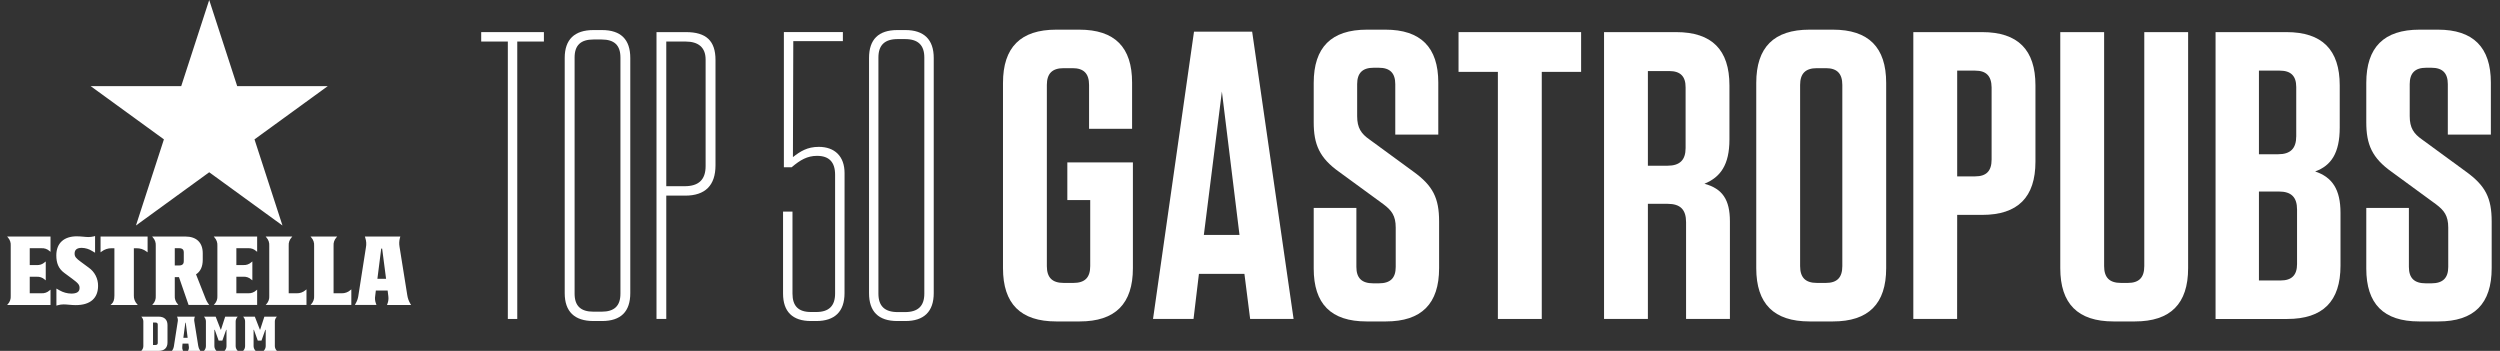 <svg width="285" height="40" viewBox="0 0 285 40" fill="none" xmlns="http://www.w3.org/2000/svg">
<rect x="0" y="0" width="285" height="40" fill="#333333" stroke="none"/>
<path d="M57.893 36.361V4.736H54.857V3.661H62.005V4.736H58.968V36.361H57.893Z" fill="white"/>
<path d="M68.629 36.597H67.649C65.499 36.597 64.377 35.522 64.377 33.421V6.604C64.377 4.502 65.491 3.427 67.649 3.427H68.629C70.779 3.427 71.852 4.502 71.852 6.604V33.421C71.852 35.522 70.779 36.597 68.629 36.597ZM68.582 4.502H67.654C66.206 4.502 65.504 5.156 65.504 6.557V33.476C65.504 34.878 66.206 35.532 67.654 35.532H68.582C70.031 35.532 70.73 34.878 70.73 33.476V6.557C70.73 5.156 70.031 4.502 68.582 4.502Z" fill="white"/>
<path d="M75.955 36.361H74.841V3.661H78.205C80.494 3.661 81.567 4.641 81.567 6.838V18.843C81.567 21.134 80.399 22.302 78.11 22.302H75.955V36.361ZM78.149 4.736H75.955V21.227H78.056C79.645 21.227 80.44 20.485 80.44 18.938V6.791C80.44 5.389 79.599 4.736 78.149 4.736Z" fill="white"/>
<path d="M96.276 33.421C96.276 35.522 95.162 36.597 93.053 36.597H92.446C90.343 36.597 89.268 35.522 89.268 33.467V24.123H90.343V33.467C90.343 34.869 90.996 35.569 92.446 35.569H93.053C94.501 35.569 95.201 34.869 95.201 33.467V19.915C95.201 18.466 94.501 17.767 93.146 17.767C92.032 17.767 91.23 18.233 90.25 19.066H89.362V3.657H96.088V4.689H90.435L90.393 17.91C91.234 17.256 92.028 16.742 93.337 16.742C95.158 16.742 96.28 17.817 96.28 19.733L96.276 33.421Z" fill="white"/>
<path d="M103.223 36.597H102.295C100.145 36.597 99.07 35.522 99.07 33.421V6.604C99.07 4.502 100.145 3.427 102.295 3.427H103.223C105.324 3.427 106.446 4.502 106.446 6.604V33.421C106.446 35.522 105.324 36.597 103.223 36.597ZM103.176 4.456H102.335C100.841 4.456 100.139 5.156 100.139 6.557V33.476C100.139 34.878 100.841 35.578 102.335 35.578H103.176C104.662 35.578 105.373 34.878 105.373 33.476V6.557C105.373 5.156 104.671 4.456 103.176 4.456Z" fill="white"/>
<path d="M121.676 22.809V18.517H129.151V30.571C129.151 34.635 127.142 36.644 123.078 36.644H120.416C116.35 36.644 114.341 34.635 114.341 30.571V9.453C114.341 5.389 116.35 3.381 120.416 3.381H123.032C127.095 3.381 129.058 5.389 129.058 9.407V14.687H124.153V9.687C124.153 8.388 123.546 7.771 122.283 7.771H121.257C119.957 7.771 119.341 8.38 119.341 9.687V30.337C119.341 31.637 119.948 32.253 121.257 32.253H122.371C123.67 32.253 124.285 31.646 124.285 30.337V22.809H121.676Z" fill="white"/>
<path d="M147.469 36.361H142.517L141.864 31.223H136.677L136.062 36.361H131.445L136.116 3.613H142.746L147.469 36.361ZM137.238 26.784H141.303L139.295 10.434L137.238 26.784Z" fill="white"/>
<path d="M164.058 25.245V30.571C164.058 34.635 162.049 36.644 157.986 36.644H155.789C151.726 36.644 149.763 34.635 149.763 30.617V23.704H154.627V30.43C154.627 31.692 155.234 32.299 156.543 32.299H157.197C158.505 32.299 159.112 31.692 159.112 30.43V25.945C159.112 24.591 158.645 23.982 157.711 23.282L152.659 19.592C150.417 18.002 149.763 16.462 149.763 13.939V9.453C149.763 5.389 151.772 3.381 155.836 3.381H157.939C161.957 3.381 163.965 5.389 163.965 9.407V15.348H159.061V9.592C159.061 8.33 158.453 7.723 157.191 7.723H156.584C155.323 7.723 154.716 8.33 154.716 9.592V13.237C154.716 14.592 155.182 15.245 156.116 15.899L161.162 19.59C163.353 21.181 164.058 22.582 164.058 25.245Z" fill="white"/>
<path d="M170.758 36.361V8.193H166.273V3.661H180.247V8.193H175.761V36.361H170.758Z" fill="white"/>
<path d="M197.21 25.245V36.361H192.212V25.337C192.212 23.889 191.557 23.236 190.109 23.236H187.859V36.361H182.861V3.661H191.083C195.147 3.661 197.156 5.67 197.156 9.734V15.901C197.156 18.797 196.127 20.199 194.306 20.947C196.369 21.509 197.21 22.768 197.21 25.245ZM190.296 8.1H187.859V18.892H190.101C191.503 18.892 192.158 18.236 192.158 16.881V9.968C192.166 8.7 191.557 8.1 190.296 8.1Z" fill="white"/>
<path d="M208.95 36.644H206.288C202.222 36.644 200.213 34.635 200.213 30.571V9.453C200.213 5.389 202.222 3.381 206.288 3.381H208.95C213.016 3.381 215.024 5.389 215.024 9.453V30.571C215.024 34.635 213.016 36.644 208.95 36.644ZM208.155 7.771H207.129C205.829 7.771 205.213 8.38 205.213 9.687V30.337C205.213 31.637 205.82 32.253 207.129 32.253H208.155C209.418 32.253 210.025 31.646 210.025 30.337V9.687C210.025 8.38 209.418 7.771 208.155 7.771Z" fill="white"/>
<path d="M223.111 36.361H218.119V3.661H225.968C230.032 3.661 232.041 5.67 232.041 9.734V18.424C232.041 22.488 230.032 24.497 225.968 24.497H223.119L223.111 36.361ZM225.174 8.052H223.119V20.106H225.174C226.436 20.106 227.043 19.499 227.043 18.19V9.968C227.03 8.661 226.429 8.052 225.174 8.052Z" fill="white"/>
<path d="M249.446 30.571C249.446 34.635 247.437 36.644 243.373 36.644H240.943C236.879 36.644 234.871 34.635 234.871 30.571V3.661H239.87V30.337C239.87 31.637 240.477 32.253 241.784 32.253H242.579C243.841 32.253 244.448 31.646 244.448 30.337V3.661H249.446V30.571Z" fill="white"/>
<path d="M266.817 24.263V30.291C266.817 34.355 264.806 36.363 260.742 36.363H252.574V3.661H260.657C264.721 3.661 266.729 5.67 266.729 9.734V14.546C266.729 17.442 265.749 18.892 263.926 19.545C265.881 20.199 266.817 21.6 266.817 24.263ZM259.901 8.052H257.519V17.583H259.714C261.115 17.583 261.771 16.929 261.771 15.528V9.921C261.771 8.661 261.164 8.052 259.901 8.052ZM257.519 31.973H259.994C261.257 31.973 261.864 31.366 261.864 30.103V23.889C261.864 22.488 261.21 21.834 259.808 21.834H257.519V31.973Z" fill="white"/>
<path d="M284.051 25.245V30.571C284.051 34.635 282.042 36.644 277.978 36.644H275.782C271.718 36.644 269.756 34.635 269.756 30.617V23.704H274.614V30.43C274.614 31.692 275.221 32.299 276.528 32.299H277.184C278.483 32.299 279.1 31.692 279.1 30.43V25.945C279.1 24.591 278.632 23.982 277.698 23.282L272.652 19.592C270.409 18.002 269.756 16.462 269.756 13.939V9.453C269.756 5.389 271.765 3.381 275.828 3.381H277.93C281.947 3.381 283.957 5.389 283.958 9.407V15.348H279.051V9.592C279.051 8.33 278.444 7.723 277.184 7.723H276.577C275.314 7.723 274.707 8.33 274.707 9.592V13.237C274.707 14.592 275.175 15.245 276.109 15.899L281.155 19.59C283.349 21.181 284.051 22.582 284.051 25.245Z" fill="white"/>
<path d="M23.849 19.638L15.498 25.707L18.686 15.888L10.335 9.819H20.659L23.849 0L27.04 9.819H37.364L29.012 15.888L32.201 25.707L23.849 19.638Z" fill="white"/>
<path d="M43.023 31.783L43.459 28.343H43.565L44.012 31.783H43.023ZM40.453 34.765H42.917L42.87 34.635C42.751 34.341 42.718 34.019 42.776 33.706L42.846 33.118H44.19L44.272 33.788C44.308 34.075 44.272 34.367 44.166 34.637L44.118 34.767H46.865L46.771 34.614C46.596 34.317 46.48 33.988 46.429 33.647L45.545 28.12C45.488 27.787 45.504 27.446 45.592 27.12L45.638 26.966H41.597L41.643 27.12C41.761 27.469 41.786 27.842 41.715 28.204L40.843 33.773C40.801 34.038 40.713 34.293 40.583 34.527L40.453 34.765ZM35.398 34.765H40.052V32.986L39.935 33.081C39.661 33.319 39.308 33.444 38.946 33.434H38.027V28.007C38.014 27.839 38.036 27.67 38.09 27.51C38.145 27.351 38.231 27.204 38.344 27.079L38.439 26.962H35.398L35.493 27.079C35.606 27.204 35.692 27.351 35.746 27.51C35.801 27.67 35.823 27.839 35.81 28.007V33.734C35.823 33.903 35.802 34.072 35.747 34.231C35.692 34.391 35.606 34.538 35.493 34.663L35.398 34.765ZM30.283 34.765H34.939V32.986L34.821 33.081C34.547 33.319 34.193 33.444 33.831 33.434H32.912V28.007C32.899 27.839 32.921 27.67 32.976 27.51C33.03 27.351 33.117 27.204 33.23 27.079L33.324 26.962H30.283L30.378 27.079C30.491 27.204 30.577 27.351 30.632 27.51C30.686 27.67 30.708 27.839 30.695 28.007V33.734C30.708 33.903 30.687 34.072 30.632 34.231C30.578 34.391 30.491 34.538 30.378 34.663L30.283 34.765ZM24.369 34.765H29.314V33.02L29.195 33.114C29.071 33.226 28.926 33.312 28.768 33.366C28.61 33.421 28.443 33.443 28.276 33.432H26.945V31.547H27.723C27.892 31.535 28.061 31.556 28.22 31.611C28.38 31.666 28.526 31.753 28.651 31.867L28.768 31.959V29.804L28.651 29.899C28.526 30.012 28.379 30.098 28.22 30.153C28.06 30.207 27.891 30.229 27.723 30.216H26.945V28.295H28.276C28.443 28.283 28.611 28.306 28.768 28.361C28.926 28.416 29.072 28.502 29.195 28.614L29.314 28.707V26.964H24.369L24.461 27.081C24.575 27.206 24.661 27.352 24.716 27.512C24.771 27.672 24.793 27.841 24.781 28.009V33.736C24.793 33.904 24.772 34.074 24.717 34.233C24.662 34.393 24.575 34.54 24.461 34.664L24.369 34.765ZM19.924 30.263V28.295H20.42C20.891 28.295 20.951 28.566 20.951 28.779V29.769C20.951 29.98 20.891 30.263 20.42 30.263H19.924ZM17.343 34.765H20.338L20.243 34.648C20.13 34.523 20.043 34.376 19.988 34.217C19.933 34.057 19.911 33.888 19.924 33.719V31.596H20.403L21.498 34.765H23.856C23.662 34.526 23.51 34.255 23.407 33.965L22.347 31.276C22.842 30.959 23.113 30.406 23.113 29.628V28.872C23.113 27.647 22.393 26.964 21.133 26.964H17.343L17.438 27.081C17.551 27.206 17.638 27.353 17.692 27.512C17.747 27.672 17.768 27.841 17.756 28.009V33.736C17.769 33.904 17.747 34.073 17.693 34.233C17.638 34.393 17.551 34.539 17.438 34.664L17.343 34.765ZM11.464 28.766L11.592 28.672C11.917 28.423 12.316 28.293 12.725 28.3H13.042V33.684C13.042 34.204 12.925 34.462 12.725 34.651L12.595 34.768H15.706L15.611 34.651C15.492 34.521 15.399 34.369 15.339 34.203C15.278 34.037 15.251 33.861 15.259 33.684V28.3H15.565C15.973 28.293 16.372 28.424 16.696 28.672L16.826 28.766V26.964H11.464V28.766ZM6.42 29.108C6.42 29.969 6.656 30.617 7.328 31.111L8.223 31.772C8.941 32.303 9.071 32.479 9.071 32.832C9.071 33.279 8.741 33.469 8.117 33.469C7.649 33.459 7.191 33.331 6.786 33.098L6.431 32.897V34.843L6.596 34.794C6.81 34.732 7.032 34.701 7.255 34.702C7.645 34.702 8.117 34.783 8.635 34.783C10.32 34.783 11.18 33.97 11.18 32.591C11.186 32.182 11.092 31.778 10.905 31.415C10.718 31.051 10.445 30.739 10.109 30.506L9.212 29.845C8.683 29.457 8.505 29.268 8.505 28.917C8.505 28.516 8.718 28.256 9.318 28.256C9.736 28.265 10.143 28.388 10.497 28.61L10.838 28.811V26.904L10.673 26.953C10.48 26.998 10.283 27.022 10.085 27.023C9.713 27.023 9.26 26.94 8.741 26.94C7.339 26.94 6.42 27.682 6.42 29.108ZM0.81 34.767H5.759V33.02L5.642 33.112C5.518 33.225 5.373 33.311 5.215 33.366C5.057 33.421 4.89 33.443 4.723 33.432H3.39V31.549H4.168C4.336 31.537 4.505 31.558 4.665 31.613C4.824 31.667 4.971 31.754 5.096 31.867L5.215 31.961V29.806L5.096 29.899C4.971 30.013 4.825 30.1 4.665 30.154C4.505 30.209 4.336 30.231 4.168 30.218H3.39V28.297H4.723C4.89 28.285 5.057 28.308 5.215 28.362C5.373 28.417 5.518 28.502 5.642 28.614L5.759 28.709V26.966H0.81L0.91 27.079C1.022 27.204 1.107 27.351 1.161 27.511C1.215 27.671 1.235 27.839 1.222 28.007V33.734C1.234 33.903 1.213 34.072 1.158 34.231C1.104 34.391 1.017 34.537 0.904 34.663L0.81 34.767ZM23.247 39.998H24.673L24.625 39.941C24.506 39.804 24.44 39.63 24.439 39.449V37.601H24.487L24.925 38.829H25.347L25.781 37.601H25.82V39.449C25.822 39.628 25.76 39.803 25.644 39.941L25.596 39.998H27.101L27.051 39.941C26.933 39.804 26.867 39.63 26.865 39.449V36.647C26.867 36.466 26.933 36.292 27.051 36.155L27.101 36.098H25.672L25.191 37.583H25.161L24.586 36.098H23.249L23.297 36.155C23.413 36.293 23.476 36.467 23.474 36.647V39.449C23.476 39.628 23.413 39.803 23.297 39.941L23.247 39.998ZM20.901 38.513L21.127 36.792H21.175L21.392 38.513H20.901ZM19.601 39.998H20.869L20.839 39.941C20.776 39.791 20.757 39.627 20.782 39.467L20.81 39.174H21.478L21.528 39.508C21.552 39.656 21.527 39.807 21.459 39.941L21.43 39.998H22.835L22.787 39.92C22.691 39.775 22.628 39.611 22.601 39.439L22.159 36.677C22.123 36.51 22.133 36.337 22.189 36.176L22.219 36.098H20.173L20.214 36.176C20.284 36.347 20.297 36.536 20.253 36.716L19.82 39.501C19.798 39.632 19.752 39.758 19.683 39.872L19.601 39.998ZM17.444 39.332V36.766H17.718C17.954 36.766 17.984 36.903 17.984 37.002V39.094C17.984 39.192 17.954 39.33 17.718 39.33L17.444 39.332ZM16.107 40H18.082C18.73 40 19.094 39.657 19.094 39.048V37.05C19.094 36.441 18.723 36.098 18.082 36.098H16.107L16.155 36.155C16.274 36.291 16.34 36.466 16.341 36.647V39.449C16.34 39.63 16.274 39.804 16.155 39.941L16.107 40ZM27.764 39.942C27.88 39.805 27.942 39.63 27.94 39.45V36.647C27.942 36.467 27.88 36.293 27.764 36.155L27.714 36.098H29.05L29.628 37.583H29.658L30.138 36.098H31.568L31.518 36.155C31.399 36.292 31.334 36.466 31.332 36.647V39.449C31.334 39.63 31.399 39.804 31.518 39.941L31.568 39.998H30.057L30.105 39.941C30.224 39.804 30.29 39.63 30.291 39.449V37.601H30.242L29.808 38.829H29.387L28.948 37.601H28.908V39.449C28.908 39.63 28.974 39.804 29.093 39.941L29.142 39.998H27.716L27.764 39.942Z" fill="white"/>
</svg>
